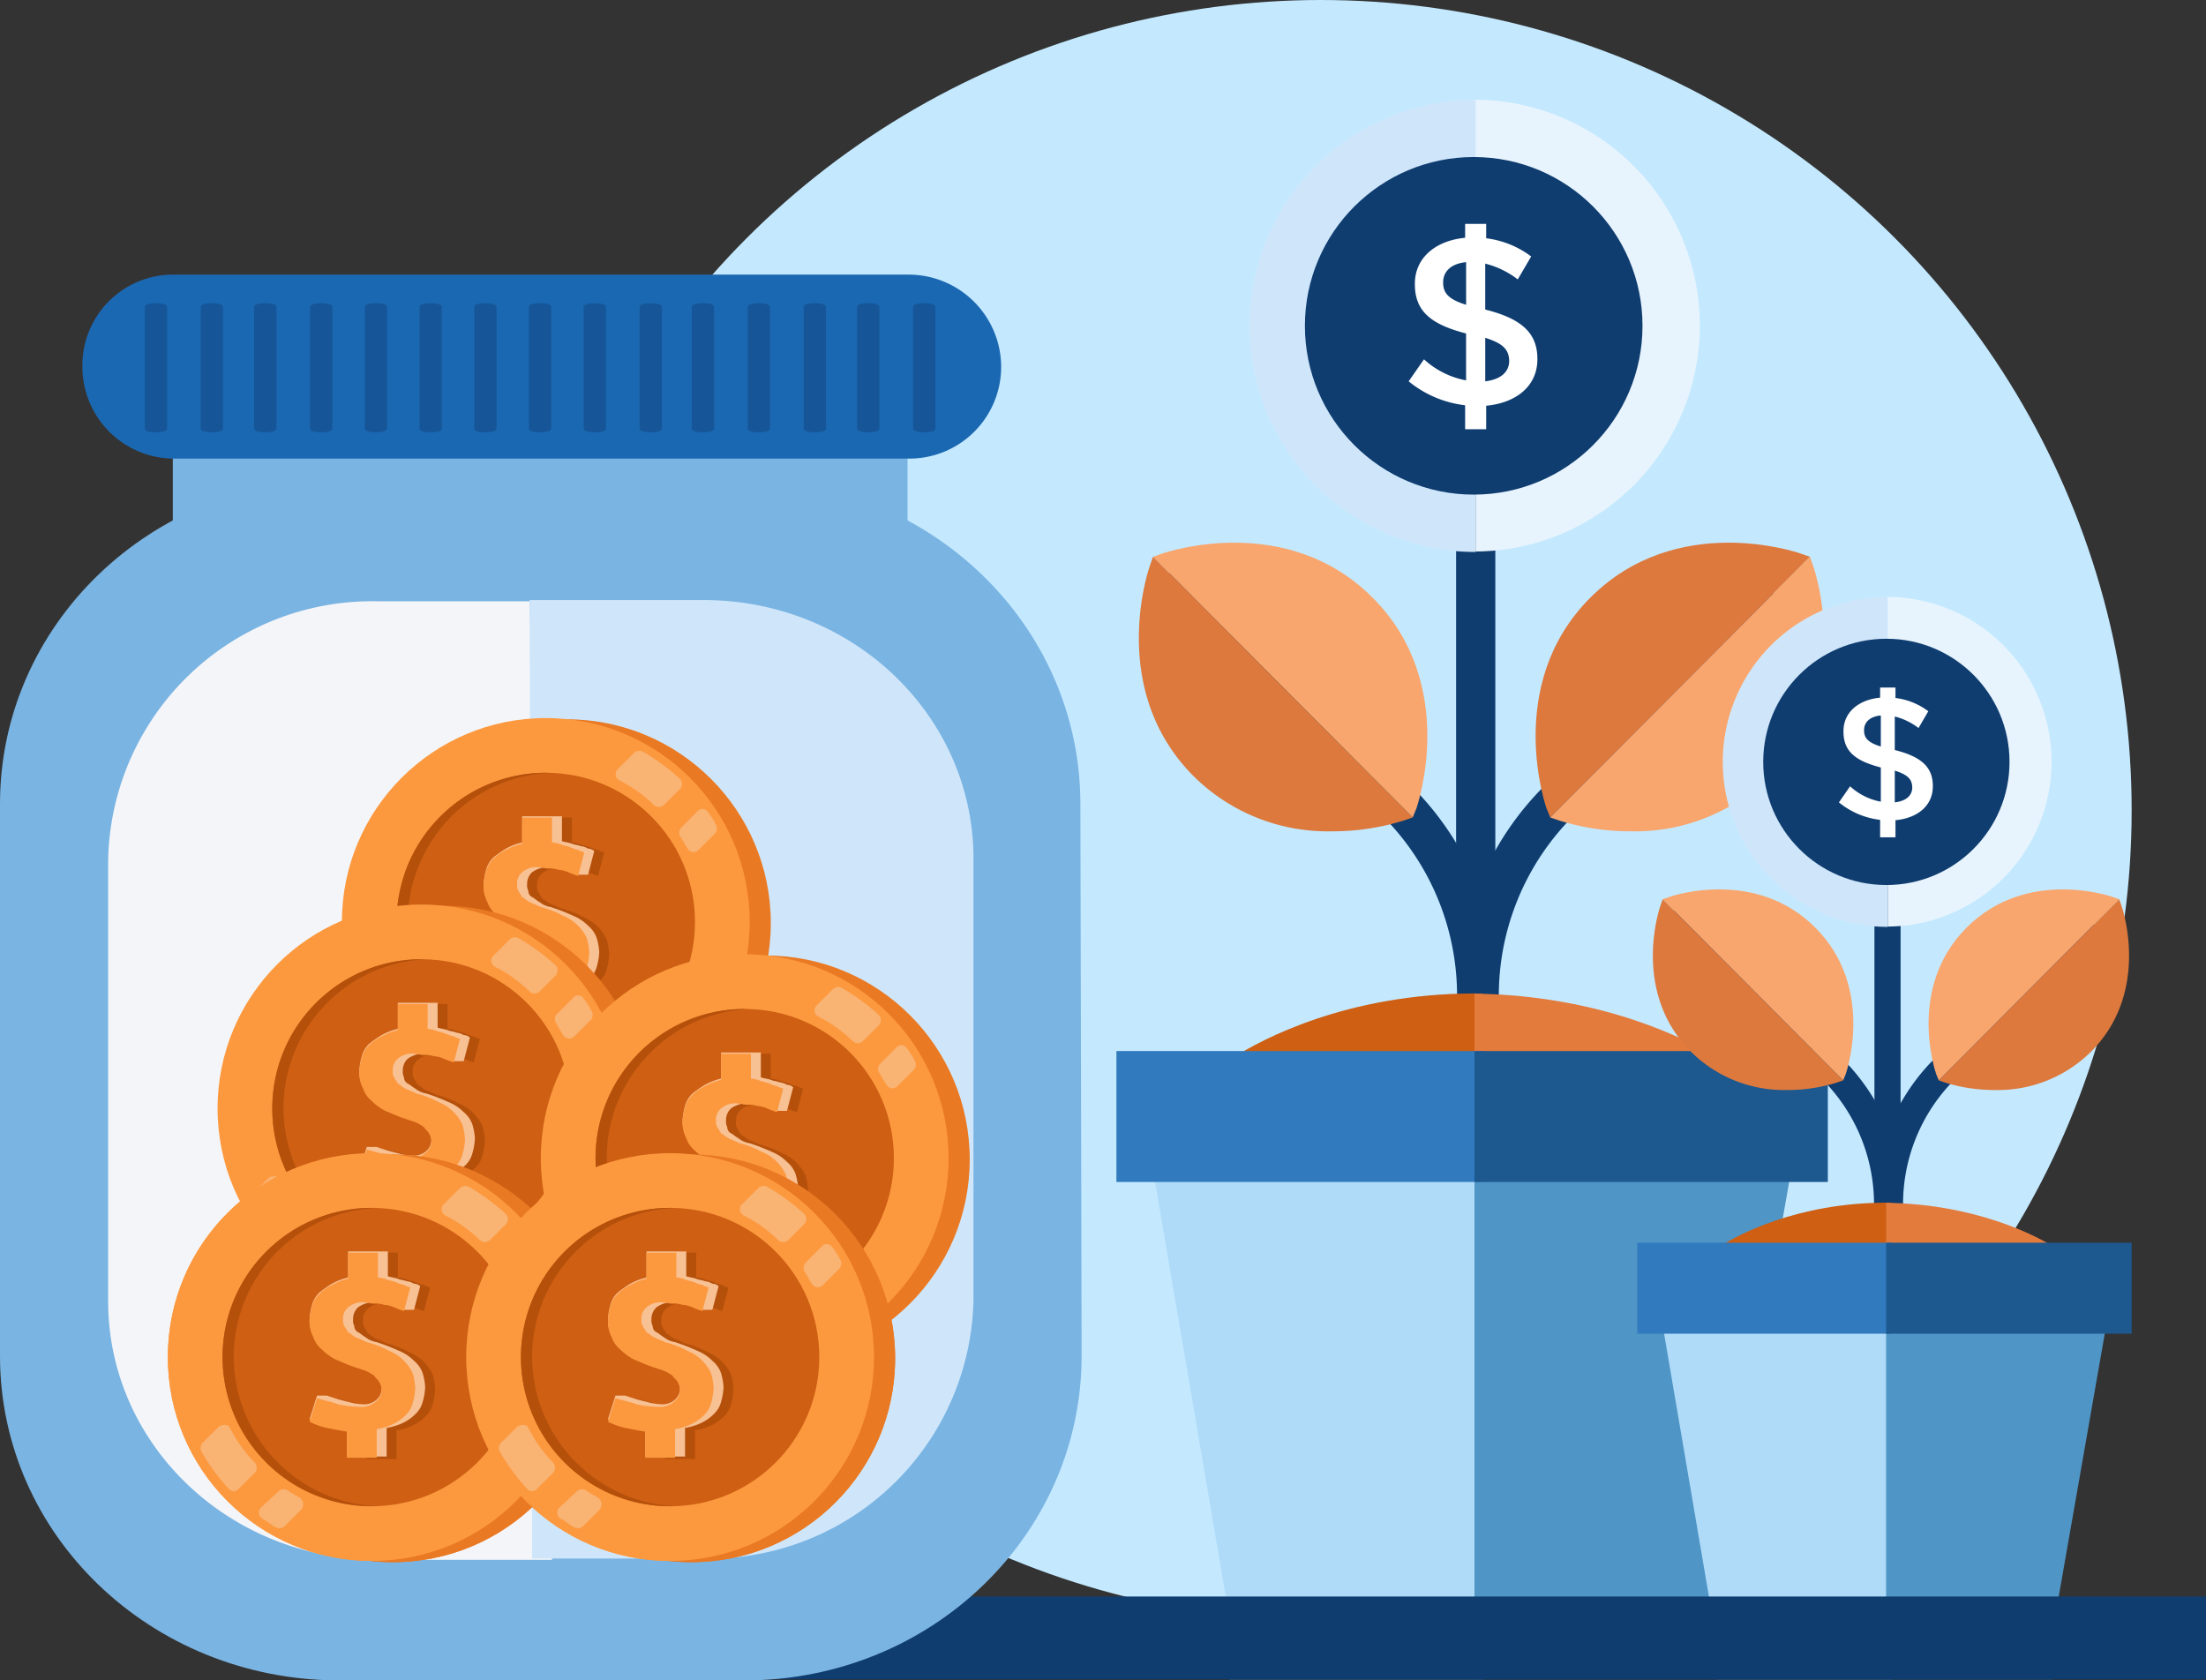 <svg xmlns="http://www.w3.org/2000/svg" width="337.37" height="257" viewBox="0 0 337.37 257">
  <rect x="0" y="0" width="337.37" height="257" fill="#333333" stroke="none"/>
  <g id="savings-money" transform="translate(-934 -2283)">
    <g id="Group_20350" data-name="Group 20350" transform="translate(580.293 313.895)">
      <ellipse id="Ellipse_1677" data-name="Ellipse 1677" cx="124" cy="123.923" rx="124" ry="123.923" transform="translate(431.707 1969.105)" fill="#c4e9ff"/>
    </g>
    <g id="Group_20353" data-name="Group 20353" transform="translate(59.694 1886.25)">
      <path id="Path_10740" data-name="Path 10740" d="M0,27.73V77.8" transform="translate(1162.968 500.102)" fill="none" stroke="#0f3d70" stroke-width="4"/>
      <g id="Group_11501" data-name="Group 11501" transform="translate(1045.043 412)">
        <line id="Line_988" data-name="Line 988" y2="76.137" transform="translate(54.948 47.468)" fill="none" stroke="#0f3d70" stroke-width="6"/>
        <g id="Group_11500" data-name="Group 11500">
          <g id="icon1" transform="translate(0 67.747)">
            <g id="Group_10092" data-name="Group 10092" transform="translate(0 0)">
              <g id="Group_10089" data-name="Group 10089" transform="translate(0 0)">
                <g id="Group_10087" data-name="Group 10087">
                  <path id="Path_5539" data-name="Path 5539" d="M116.584,17.479,83.466,49.125A45.3,45.3,0,0,0,73.342,64.55a45.21,45.21,0,0,0-9.8-15.063l.021-.021L28.414,14.3,23.9,18.818,58.706,53.637l0,0A38.836,38.836,0,0,1,70.149,81.274v18.35h6.386V81.274A38.794,38.794,0,0,1,87.93,53.691L121,22.1Z" transform="translate(-18.053 -11.89)" fill="#0f3d70"/>
                  <g id="Group_10084" data-name="Group 10084" transform="translate(0 68.942)">
                    <path id="Path_5540" data-name="Path 5540" d="M65.905,36.437c-.4,0-.776-.03-1.18-.03-19.758,0-32.829,7.182-36.76,9.665H65.905Z" transform="translate(-9.875 -36.407)" fill="#ce5f13"/>
                    <path id="Path_5542" data-name="Path 5542" d="M74.132,45.987H23.872l11.536,67.656H74.132Z" transform="translate(-18.103 -17.969)" fill="#afdbf9"/>
                    <path id="Path_5543" data-name="Path 5543" d="M29.245,68.2H26.939l2.306,10.634H67.969V68.2Z" transform="translate(-11.94 26.076)" fill="#317abe"/>
                    <path id="Path_5544" data-name="Path 5544" d="M77.415,46.054C73.429,43.62,60.338,36.7,40.572,36.416v9.638Z" transform="translate(14.19 -36.389)" fill="#e37b3d"/>
                    <path id="Path_5546" data-name="Path 5546" d="M40.572,113.643H76.989L88.838,45.987H40.572Z" transform="translate(14.188 -17.969)" fill="#4f95c6"/>
                    <path id="Path_5547" data-name="Path 5547" d="M79.607,68.2H40.572V78.831H77.221Z" transform="translate(14.192 26.076)" fill="#1d588f"/>
                    <path id="Path_5552" data-name="Path 5552" d="M40.047,39.334H21.955V59.358H77.984V39.334Z" transform="translate(-21.955 -30.525)" fill="#317abe"/>
                    <path id="Path_5553" data-name="Path 5553" d="M77.005,39.334H40.572V59.358H94.606V39.334Z" transform="translate(14.191 -30.525)" fill="#1d588f"/>
                  </g>
                  <g id="Group_10085" data-name="Group 10085" transform="translate(3.432)">
                    <path id="Path_5548" data-name="Path 5548" d="M63.529,55.524l.548-1.324c.075-.181,6.669-18.949-6.681-32.3C44.264,8.769,26.044,14.888,25.277,15.149l-1.463.509" transform="translate(-21.652 -13.5)" fill="#f8a66e"/>
                    <path id="Path_5549" data-name="Path 5549" d="M25.258,14.217l-.509,1.463c-.268.77-6.383,18.994,6.748,32.122a29.129,29.129,0,0,0,21.152,8.4,36.272,36.272,0,0,0,10.97-1.652l1.354-.469" transform="translate(-23.096 -12.059)" fill="#dd793d"/>
                  </g>
                  <g id="Group_10086" data-name="Group 10086" transform="translate(64.108)">
                    <path id="Path_5550" data-name="Path 5550" d="M45.5,55.524,44.95,54.2c-.075-.181-6.669-18.949,6.681-32.3C64.763,8.769,82.983,14.888,83.75,15.149l1.466.509" transform="translate(-43.256 -13.5)" fill="#dd793d"/>
                    <path id="Path_5551" data-name="Path 5551" d="M83.717,14.217l.506,1.463c.268.77,6.386,18.994-6.745,32.122a29.133,29.133,0,0,1-21.152,8.4,36.271,36.271,0,0,1-10.97-1.652L44,54.083" transform="translate(-41.757 -12.059)" fill="#f8a66e"/>
                  </g>
                </g>
                <g id="Group_10088" data-name="Group 10088" transform="translate(79.654 53.032)">
                  <path id="Path_5539-2" data-name="Path 5539" d="M88.31,16.51,65.295,38.5a31.481,31.481,0,0,0-7.036,10.719,31.419,31.419,0,0,0-6.808-10.468l.015-.015L27.036,14.3,23.9,17.44l24.191,24.2,0,0a26.989,26.989,0,0,1,7.954,19.2V73.6h4.438V60.844A26.96,26.96,0,0,1,68.4,41.675l22.98-21.957Z" transform="translate(-19.835 -12.626)" fill="#0f3d70"/>
                  <g id="Group_10084-2" data-name="Group 10084" transform="translate(0 47.911)">
                    <path id="Path_5540-2" data-name="Path 5540" d="M54.332,36.428c-.278,0-.54-.021-.82-.021-13.731,0-22.815,4.991-25.546,6.717H54.332Z" transform="translate(-15.394 -36.407)" fill="#ce5f13"/>
                    <path id="Path_5542-2" data-name="Path 5542" d="M58.8,45.987H23.872L31.889,93H58.8Z" transform="translate(-19.863 -26.516)" fill="#afdbf9"/>
                    <path id="Path_5543-2" data-name="Path 5543" d="M28.542,68.2h-1.6l1.6,7.39H55.453V68.2Z" transform="translate(-16.515 -2.682)" fill="#317abe"/>
                    <path id="Path_5544-2" data-name="Path 5544" d="M66.176,43.114c-2.77-1.692-11.867-6.5-25.6-6.7v6.7Z" transform="translate(-2.515 -36.397)" fill="#e37b3d"/>
                    <path id="Path_5546-2" data-name="Path 5546" d="M40.572,93H65.88l8.234-47.017H40.572Z" transform="translate(-2.517 -26.516)" fill="#4f95c6"/>
                    <path id="Path_5547-2" data-name="Path 5547" d="M67.7,68.2H40.572v7.39h25.47Z" transform="translate(-2.514 -2.682)" fill="#1d588f"/>
                    <path id="Path_5552-2" data-name="Path 5552" d="M34.528,39.334H21.955V53.25H60.893V39.334Z" transform="translate(-21.955 -33.212)" fill="#317abe"/>
                    <path id="Path_5553-2" data-name="Path 5553" d="M65.891,39.334H40.572V53.25H78.123V39.334Z" transform="translate(-2.514 -33.212)" fill="#1d588f"/>
                  </g>
                  <g id="Group_10085-2" data-name="Group 10085" transform="translate(2.385)">
                    <path id="Path_5548-2" data-name="Path 5548" d="M51.414,42.7l.381-.92c.052-.126,4.635-13.168-4.643-22.444-9.125-9.128-21.788-4.875-22.321-4.693L23.814,15" transform="translate(-22.311 -13.5)" fill="#f8a66e"/>
                    <path id="Path_5549-2" data-name="Path 5549" d="M24.6,14.217l-.353,1.016c-.186.535-4.436,13.2,4.689,22.323a20.243,20.243,0,0,0,14.7,5.84,25.206,25.206,0,0,0,7.624-1.148l.941-.326" transform="translate(-23.096 -12.717)" fill="#dd793d"/>
                  </g>
                  <g id="Group_10086-2" data-name="Group 10086" transform="translate(44.552)">
                    <path id="Path_5550-2" data-name="Path 5550" d="M44.816,42.7l-.383-.92c-.052-.126-4.635-13.168,4.643-22.444C58.2,10.212,70.864,14.464,71.4,14.646L72.416,15" transform="translate(-43.256 -13.5)" fill="#f8a66e"/>
                    <path id="Path_5551-2" data-name="Path 5551" d="M71.6,14.217l.351,1.016c.186.535,4.438,13.2-4.687,22.323a20.246,20.246,0,0,1-14.7,5.84,25.206,25.206,0,0,1-7.624-1.148L44,41.922" transform="translate(-42.442 -12.717)" fill="#dd793d"/>
                  </g>
                </g>
              </g>
            </g>
          </g>
          <g id="Group_11498" data-name="Group 11498" transform="translate(20.378)">
            <path id="Path_1185" data-name="Path 1185" d="M76.051,69.17a34.585,34.585,0,0,1,0-69.17" transform="translate(-41.5)" fill="#cfe6fa"/>
            <path id="Path_1186" data-name="Path 1186" d="M92.9,0a34.551,34.551,0,0,1,0,69.1" transform="translate(-58.349)" fill="#e8f4fd"/>
            <ellipse id="Ellipse_278" data-name="Ellipse 278" cx="25.815" cy="25.815" rx="25.815" ry="25.815" transform="translate(8.448 8.767)" fill="#0f3d70"/>
            <path id="Path_1189" data-name="Path 1189" d="M96.887,40.59a13.61,13.61,0,0,0-4.977-2.415V45.2c5.562,1.391,7.977,3.586,7.977,7.538v.073c0,4.025-3.147,6.66-7.831,7.1V63.5h-3.22V59.838A16.658,16.658,0,0,1,80.2,56.179l2.342-3.367a13.106,13.106,0,0,0,6.44,3.22V48.86c-5.343-1.391-7.831-3.367-7.831-7.538v-.073c0-3.952,3.147-6.587,7.685-7.026V32.1h3.22v2.2a14.307,14.307,0,0,1,6.88,2.781Zm-7.9,3.879V37.955c-2.342.22-3.513,1.464-3.513,3.074h0C85.469,42.566,86.128,43.59,88.982,44.469Zm2.927,5.05v6.66c2.342-.293,3.659-1.391,3.659-3.147v-.073C95.5,51.348,94.691,50.4,91.91,49.519Z" transform="translate(-55.885 -13.107)" fill="#fff"/>
          </g>
          <g id="Group_11499" data-name="Group 11499" transform="translate(92.755 76.045)">
            <path id="Path_1185-2" data-name="Path 1185" d="M66.707,50.462A25.231,25.231,0,0,1,66.707,0" transform="translate(-41.5)" fill="#cfe6fa"/>
            <path id="Path_1186-2" data-name="Path 1186" d="M92.9,0a25.207,25.207,0,0,1,0,50.413" transform="translate(-67.693)" fill="#e8f4fd"/>
            <ellipse id="Ellipse_278-2" data-name="Ellipse 278" cx="18.833" cy="18.833" rx="18.833" ry="18.833" transform="translate(6.163 6.396)" fill="#0f3d70"/>
            <path id="Path_1189-2" data-name="Path 1189" d="M92.374,38.294a9.929,9.929,0,0,0-3.631-1.762v5.126c4.058,1.014,5.82,2.616,5.82,5.5v.053c0,2.937-2.3,4.859-5.713,5.179v2.616H86.5v-2.67a12.153,12.153,0,0,1-6.3-2.67l1.709-2.456a9.562,9.562,0,0,0,4.7,2.349V44.327c-3.9-1.014-5.713-2.456-5.713-5.5v-.053c0-2.883,2.3-4.805,5.606-5.126V32.1H88.85v1.6a10.438,10.438,0,0,1,5.019,2.029Zm-5.766,2.83V36.371c-1.709.16-2.563,1.068-2.563,2.243h0C84.044,39.735,84.525,40.483,86.607,41.123Zm2.136,3.684v4.859c1.709-.214,2.67-1.014,2.67-2.3v-.053C91.359,46.142,90.772,45.448,88.743,44.808Z" transform="translate(-62.461 -18.244)" fill="#fff"/>
          </g>
        </g>
      </g>
    </g>
    <rect id="Rectangle_13097" data-name="Rectangle 13097" width="255.078" height="12.672" transform="translate(1016.292 2527.173)" fill="#0f3d70"/>
    <g id="Group_20354" data-name="Group 20354" transform="translate(934 2325)">
      <g id="Group_3544_1_" transform="translate(0 0)">
        <g id="Group_3007_1_" transform="translate(0 0)">
          <g id="Group_3006_1_" transform="translate(0 0)">
            <g id="Group_3003_1_" transform="translate(0 14.979)">
              <rect id="Rectangle_1593_1_" width="112.369" height="24.337" transform="translate(26.428 0)" fill="#7ab4e2"/>
              <path id="Path_1141_1_" d="M165.414,134.044c0,27.38-23,49.625-51.524,49.625H51.526C23.006,183.478,0,161.424,0,134.044V49.625C0,22.247,23.006,0,51.526,0H113.7c28.52,0,51.526,22.247,51.526,49.625l.189,84.419Z" transform="translate(0 16.352)" fill="#7ab4e2"/>
              <path id="Path_1142_1_" d="M67.877,146.607H41.259C18.443,146.607,0,128.924,0,107.058V39.56A40.377,40.377,0,0,1,41.259.013h23.2" transform="translate(16.54 34.971)" fill="#f4f5f8"/>
              <path id="Path_1143_1_" d="M0,0H26.618C49.436,0,67.879,17.682,67.879,39.547v67.5a40.38,40.38,0,0,1-41.261,39.547H.382" transform="translate(80.997 34.794)" fill="#cfe6fa"/>
            </g>
            <g id="Group_3005_1_" transform="translate(12.6)">
              <path id="Path_1144_1_" d="M140.511,14.069A14.039,14.039,0,0,1,126.44,28.139H14.073A14.04,14.04,0,0,1,0,14.069H0A13.878,13.878,0,0,1,13.882,0H126.44a14.159,14.159,0,0,1,14.071,14.069Z" transform="translate(0 0)" fill="#1b68b2"/>
              <g id="Group_3004_1_" transform="translate(9.534 4.361)" opacity="0.4">
                <path id="Path_1145_1_" d="M3.423,19.2c0,.382-.758.569-1.713.569h0c-.947,0-1.71-.19-1.71-.569V.571C0,.189.763,0,1.71,0h0c.955,0,1.713.189,1.713.571Z" transform="translate(58.753 0)" fill="#0f3d70"/>
                <path id="Path_1146_1_" d="M3.421,19.2c0,.382-.758.569-1.708.569h0C.761,19.772,0,19.582,0,19.2V.571C0,.189.761,0,1.712,0h0c.95,0,1.708.189,1.708.571Z" transform="translate(67.118 0)" fill="#0f3d70"/>
                <path id="Path_1147_1_" d="M3.422,19.2c0,.382-.76.569-1.71.569h0C.76,19.772,0,19.582,0,19.2V.571C0,.189.76,0,1.712,0h0c.95,0,1.71.189,1.71.571Z" transform="translate(75.673 0)" fill="#0f3d70"/>
                <path id="Path_1148_1_" d="M3.423,19.2c0,.382-.758.569-1.71.569h0C.763,19.772,0,19.582,0,19.2V.571C0,.189.763,0,1.713,0h0c.952,0,1.71.189,1.71.571Z" transform="translate(83.658 0)" fill="#0f3d70"/>
                <path id="Path_1149_1_" d="M3.42,19.2c0,.382-.758.569-1.711.569h0C.758,19.772,0,19.582,0,19.2V.571C0,.189.758,0,1.709,0h0C2.662,0,3.42.189,3.42.571Z" transform="translate(92.215 0)" fill="#0f3d70"/>
                <path id="Path_1150_1_" d="M3.422,19.2c0,.382-.76.569-1.711.569h0C.763,19.772,0,19.582,0,19.2V.571C0,.189.763,0,1.712,0h0c.95,0,1.711.189,1.711.571Z" transform="translate(100.77 0)" fill="#0f3d70"/>
                <path id="Path_1151_1_" d="M3.422,19.2c0,.382-.76.569-1.711.569h0C.763,19.772,0,19.582,0,19.2V.571C0,.189.763,0,1.712,0h0c.95,0,1.711.189,1.711.571Z" transform="translate(108.946 0)" fill="#0f3d70"/>
                <path id="Path_1152_1_" d="M3.423,19.2c0,.382-.76.569-1.712.569h0C.758,19.772,0,19.582,0,19.2V.571C0,.189.758,0,1.711,0h0c.952,0,1.712.189,1.712.571Z" transform="translate(117.502 0)" fill="#0f3d70"/>
                <path id="Path_1153_1_" d="M3.421,19.2c0,.382-.758.569-1.711.569h0C.761,19.772,0,19.582,0,19.2V.571C0,.189.761,0,1.709,0h0c.953,0,1.711.189,1.711.571Z" transform="translate(0 0)" fill="#0f3d70"/>
                <path id="Path_1154_1_" d="M3.421,19.2c0,.382-.758.569-1.711.569h0c-.949,0-1.71-.19-1.71-.569V.571C0,.189.761,0,1.71,0h0c.952,0,1.711.189,1.711.571Z" transform="translate(8.556 0)" fill="#0f3d70"/>
                <path id="Path_1155_1_" d="M3.422,19.2c0,.382-.76.569-1.712.569h0c-.949,0-1.71-.19-1.71-.569V.571C0,.189.761,0,1.71,0h0c.952,0,1.712.189,1.712.571Z" transform="translate(16.731 0)" fill="#0f3d70"/>
                <path id="Path_1156_1_" d="M3.42,19.2c0,.382-.76.569-1.708.569h0C.76,19.772,0,19.582,0,19.2V.571C0,.189.76,0,1.712,0h0C2.66,0,3.42.189,3.42.571Z" transform="translate(25.287 0)" fill="#0f3d70"/>
                <path id="Path_1157_1_" d="M3.422,19.2c0,.382-.76.569-1.709.569h0C.761,19.772,0,19.582,0,19.2V.571C0,.189.761,0,1.712,0h0c.949,0,1.709.189,1.709.571Z" transform="translate(33.652 0)" fill="#0f3d70"/>
                <path id="Path_1158_1_" d="M3.422,19.2c0,.382-.76.569-1.712.569h0C.76,19.772,0,19.582,0,19.2V.571C0,.189.76,0,1.709,0h0c.952,0,1.712.189,1.712.571Z" transform="translate(42.019 0)" fill="#0f3d70"/>
                <path id="Path_1159_1_" d="M3.422,19.2c0,.382-.76.569-1.71.569h0C.763,19.772,0,19.582,0,19.2V.571C0,.189.763,0,1.712,0h0c.95,0,1.71.189,1.71.571Z" transform="translate(50.386 0)" fill="#0f3d70"/>
              </g>
            </g>
          </g>
        </g>
      </g>
      <g id="Group_5427" data-name="Group 5427" transform="translate(52.287 67.821)">
        <g id="Group_5426" data-name="Group 5426">
          <ellipse id="Ellipse_388" data-name="Ellipse 388" cx="31.182" cy="31.182" rx="31.182" ry="31.182" transform="translate(3.232 0.19)" fill="#ea7923"/>
          <ellipse id="Ellipse_389" data-name="Ellipse 389" cx="31.182" cy="31.182" rx="31.182" ry="31.182" fill="#fc993f"/>
          <ellipse id="Ellipse_390" data-name="Ellipse 390" cx="22.816" cy="22.816" rx="22.816" ry="22.816" transform="translate(8.366 8.366)" fill="#ce5f13"/>
          <path id="Path_2826" data-name="Path 2826" d="M1.711,22.816A22.825,22.825,0,0,1,23.577,0h-.761a22.816,22.816,0,1,0,0,45.632h.761A22.954,22.954,0,0,1,1.711,22.816Z" transform="translate(8.366 8.366)" fill="#b5500b"/>
          <g id="Group_5425" data-name="Group 5425" transform="translate(5.009 5.009)">
            <g id="Group_5424" data-name="Group 5424" transform="translate(0 0)">
              <path id="Path_2827" data-name="Path 2827" d="M2.787.265.315,2.737a1.171,1.171,0,0,0-.19,1.331,31.474,31.474,0,0,0,4.183,5.7.99.99,0,0,0,1.521,0L8.3,7.3a1.157,1.157,0,0,0,0-1.521A20.951,20.951,0,0,1,4.5.455C4.308-.115,3.357-.115,2.787.265Z" transform="translate(0 36.556)" fill="#f9b373"/>
              <path id="Path_2828" data-name="Path 2828" d="M7.379,8.3,9.851,5.829a1.157,1.157,0,0,0,0-1.521A31.474,31.474,0,0,0,4.147.125a1.171,1.171,0,0,0-1.331.19L.344,2.787A1.072,1.072,0,0,0,.535,4.5,20.951,20.951,0,0,1,5.858,8.3,1.15,1.15,0,0,0,7.379,8.3Z" transform="translate(36.856 0)" fill="#f9b373"/>
              <path id="Path_2829" data-name="Path 2829" d="M2.787.36.315,2.832a1.171,1.171,0,0,0-.19,1.331c.38.57.761,1.331,1.141,1.9a1.072,1.072,0,0,0,1.711.19L5.449,3.782a1.171,1.171,0,0,0,.19-1.331A12.79,12.79,0,0,0,4.308.36.989.989,0,0,0,2.787.36Z" transform="translate(46.583 8.891)" fill="#f9b373"/>
              <path id="Path_2830" data-name="Path 2830" d="M6.239,1.266A16.722,16.722,0,0,1,4.337.125a1.171,1.171,0,0,0-1.331.19L.344,2.787A1.072,1.072,0,0,0,.535,4.5c.761.38,1.331.951,2.091,1.331a1.171,1.171,0,0,0,1.331-.19L6.429,3.167A1.27,1.27,0,0,0,6.239,1.266Z" transform="translate(8.907 46.393)" fill="#f9b373"/>
            </g>
          </g>
          <path id="Path_2831" data-name="Path 2831" d="M5.7,27.379c-1.141-.19-2.091-.38-3.042-.57A10.994,10.994,0,0,1,0,25.858l1.141-3.613c1.141.38,2.282.57,3.232.951a16.745,16.745,0,0,0,3.232.38,3.226,3.226,0,0,0,2.472-.761,2.34,2.34,0,0,0,.951-1.9,2.7,2.7,0,0,0-.38-1.141c-.19-.38-.57-.57-.761-.951a8.268,8.268,0,0,0-1.331-.761l-1.711-.57c-1.141-.38-1.9-.761-2.852-1.141A8.441,8.441,0,0,1,1.9,14.83a4.346,4.346,0,0,1-1.331-1.9A5.263,5.263,0,0,1,0,10.457,9.543,9.543,0,0,1,.38,8.176a3.945,3.945,0,0,1,1.141-1.9,6.828,6.828,0,0,1,1.9-1.331,9.55,9.55,0,0,1,2.472-.951V0h4.563V3.8a4.475,4.475,0,0,1,1.521.38,12.126,12.126,0,0,1,1.331.38,3.942,3.942,0,0,0,1.141.38,3.212,3.212,0,0,0,.951.38L14.45,8.936a13.1,13.1,0,0,1-1.521-.57,4.475,4.475,0,0,0-1.521-.38,2.1,2.1,0,0,1-1.521,0c-.57,0-.951-.19-1.521-.19a3.226,3.226,0,0,0-2.472.761,2.2,2.2,0,0,0-.761,1.9,1.425,1.425,0,0,0,.19.951c.19.38.38.57.57.951.38.19.761.57,1.141.761s.951.38,1.711.761a14.279,14.279,0,0,1,3.422,1.331,6.844,6.844,0,0,1,3.613,3.422,9.545,9.545,0,0,1,.38,2.282,9.545,9.545,0,0,1-.38,2.282,3.945,3.945,0,0,1-1.141,1.9,6.829,6.829,0,0,1-1.9,1.331,9.413,9.413,0,0,1-2.472.761v4.373H5.7Z" transform="translate(24.717 15.211)" fill="#b5500b"/>
          <path id="Path_2832" data-name="Path 2832" d="M17.3,18.633a4.347,4.347,0,0,0-1.331-1.9,6.837,6.837,0,0,0-2.282-1.521,32.47,32.47,0,0,0-3.422-1.331,3.583,3.583,0,0,1-1.711-.761c-.38-.19-.761-.57-1.141-.761a1.046,1.046,0,0,1-.57-.951,1.714,1.714,0,0,1-.19-.951,2.441,2.441,0,0,1,.761-1.9,4.412,4.412,0,0,1,1.9-.761h.57c.57,0,.951.19,1.521.19.57.19.951.19,1.521.38s.951.38,1.521.57h1.521l.951-3.613a1.452,1.452,0,0,0-.951-.38,2.7,2.7,0,0,0-1.141-.38c-.38-.19-.951-.19-1.331-.38-.57-.19-.951-.19-1.521-.38V0H5.894V3.993a9.55,9.55,0,0,0-2.472.951,16.445,16.445,0,0,0-1.9,1.331A3.945,3.945,0,0,0,.38,8.176,9.544,9.544,0,0,0,0,10.457a5.263,5.263,0,0,0,.57,2.472A6.829,6.829,0,0,0,1.9,14.83a8.443,8.443,0,0,0,2.091,1.521,22.13,22.13,0,0,0,2.852,1.141l1.711.57a3.064,3.064,0,0,1,1.331.761,1.9,1.9,0,0,1,.761.951,2.7,2.7,0,0,1,.38,1.141,2.34,2.34,0,0,1-.951,1.9,2.838,2.838,0,0,1-1.9.57,9.543,9.543,0,0,1-2.282-.38,29.329,29.329,0,0,1-3.232-.951H1.141L0,25.668a10.994,10.994,0,0,0,2.662.951c.951.19,2.091.38,3.042.57v4.183h6.084V27a9.412,9.412,0,0,0,2.472-.761,6.829,6.829,0,0,0,1.9-1.331,3.945,3.945,0,0,0,1.141-1.9,9.543,9.543,0,0,0,.38-2.282A9.811,9.811,0,0,0,17.3,18.633Z" transform="translate(21.675 15.021)" fill="#f7c194"/>
          <path id="Path_2833" data-name="Path 2833" d="M5.7,27.379c-1.141-.19-2.091-.38-3.042-.57A10.994,10.994,0,0,1,0,25.858l1.141-3.613c1.141.38,2.282.57,3.232.951a16.745,16.745,0,0,0,3.232.38,3.226,3.226,0,0,0,2.472-.761,2.34,2.34,0,0,0,.951-1.9,2.7,2.7,0,0,0-.38-1.141c-.19-.38-.57-.57-.761-.951a8.268,8.268,0,0,0-1.331-.761l-1.711-.57c-1.141-.38-1.9-.761-2.852-1.141A8.441,8.441,0,0,1,1.9,14.83a4.346,4.346,0,0,1-1.331-1.9A5.263,5.263,0,0,1,0,10.457,9.543,9.543,0,0,1,.38,8.176a3.945,3.945,0,0,1,1.141-1.9,6.828,6.828,0,0,1,1.9-1.331,9.55,9.55,0,0,1,2.472-.951V0h4.563V3.8a4.475,4.475,0,0,1,1.521.38,12.125,12.125,0,0,1,1.331.38,3.942,3.942,0,0,0,1.141.38,3.212,3.212,0,0,0,.951.38L14.45,8.936a13.1,13.1,0,0,1-1.521-.57,4.474,4.474,0,0,0-1.521-.38A4.186,4.186,0,0,0,9.887,7.8c-.57,0-.951-.19-1.521-.19a3.226,3.226,0,0,0-2.472.761,2.2,2.2,0,0,0-.761,1.9,1.425,1.425,0,0,0,.19.951c.19.38.38.57.57.951.38.19.761.57,1.141.761s.951.38,1.711.761a14.278,14.278,0,0,1,3.422,1.331,6.844,6.844,0,0,1,3.613,3.422,9.543,9.543,0,0,1,.38,2.282,9.543,9.543,0,0,1-.38,2.282,3.945,3.945,0,0,1-1.141,1.9,6.829,6.829,0,0,1-1.9,1.331A9.414,9.414,0,0,1,10.267,27v4.373H5.7Z" transform="translate(21.675 15.211)" fill="#fc993f"/>
        </g>
      </g>
      <g id="Group_5431" data-name="Group 5431" transform="translate(25.668 134.368)">
        <g id="Group_5430" data-name="Group 5430">
          <ellipse id="Ellipse_391" data-name="Ellipse 391" cx="31.182" cy="31.182" rx="31.182" ry="31.182" transform="translate(3.232 0.19)" fill="#ea7923"/>
          <ellipse id="Ellipse_392" data-name="Ellipse 392" cx="31.182" cy="31.182" rx="31.182" ry="31.182" fill="#fc993f"/>
          <ellipse id="Ellipse_393" data-name="Ellipse 393" cx="22.816" cy="22.816" rx="22.816" ry="22.816" transform="translate(8.366 8.366)" fill="#ce5f13"/>
          <path id="Path_2834" data-name="Path 2834" d="M1.711,22.816A22.825,22.825,0,0,1,23.577,0h-.761a22.816,22.816,0,1,0,0,45.632h.761A22.954,22.954,0,0,1,1.711,22.816Z" transform="translate(8.366 8.366)" fill="#b5500b"/>
          <g id="Group_5429" data-name="Group 5429" transform="translate(5.009 5.009)">
            <g id="Group_5428" data-name="Group 5428" transform="translate(0 0)">
              <path id="Path_2835" data-name="Path 2835" d="M2.787.265.315,2.737a1.171,1.171,0,0,0-.19,1.331,31.474,31.474,0,0,0,4.183,5.7.989.989,0,0,0,1.521,0L8.3,7.3a1.157,1.157,0,0,0,0-1.521A20.952,20.952,0,0,1,4.5.455C4.308-.115,3.357-.115,2.787.265Z" transform="translate(0 36.556)" fill="#f9b373"/>
              <path id="Path_2836" data-name="Path 2836" d="M7.379,8.3,9.851,5.829a1.157,1.157,0,0,0,0-1.521A31.47,31.47,0,0,0,4.147.125a1.171,1.171,0,0,0-1.331.19L.344,2.787A1.072,1.072,0,0,0,.535,4.5,20.952,20.952,0,0,1,5.858,8.3,1.15,1.15,0,0,0,7.379,8.3Z" transform="translate(36.856 0)" fill="#f9b373"/>
              <path id="Path_2837" data-name="Path 2837" d="M2.787.36.315,2.832a1.171,1.171,0,0,0-.19,1.331c.38.57.761,1.331,1.141,1.9a1.072,1.072,0,0,0,1.711.19L5.449,3.782a1.171,1.171,0,0,0,.19-1.331A12.788,12.788,0,0,0,4.308.36.99.99,0,0,0,2.787.36Z" transform="translate(46.583 8.891)" fill="#f9b373"/>
              <path id="Path_2838" data-name="Path 2838" d="M6.239,1.266A16.727,16.727,0,0,1,4.337.125a1.171,1.171,0,0,0-1.331.19L.344,2.787A1.072,1.072,0,0,0,.535,4.5c.761.38,1.331.951,2.091,1.331a1.171,1.171,0,0,0,1.331-.19L6.429,3.167A1.27,1.27,0,0,0,6.239,1.266Z" transform="translate(8.907 46.393)" fill="#f9b373"/>
            </g>
          </g>
          <path id="Path_2839" data-name="Path 2839" d="M5.7,27.379c-1.141-.19-2.091-.38-3.042-.57A10.994,10.994,0,0,1,0,25.858l1.141-3.613c1.141.38,2.282.57,3.232.951a16.747,16.747,0,0,0,3.232.38,3.226,3.226,0,0,0,2.472-.761,2.34,2.34,0,0,0,.951-1.9,2.7,2.7,0,0,0-.38-1.141c-.19-.38-.57-.57-.761-.951a8.269,8.269,0,0,0-1.331-.761l-1.711-.57c-1.141-.38-1.9-.761-2.852-1.141A8.441,8.441,0,0,1,1.9,14.83a4.346,4.346,0,0,1-1.331-1.9A5.263,5.263,0,0,1,0,10.457,9.543,9.543,0,0,1,.38,8.176a3.945,3.945,0,0,1,1.141-1.9,6.829,6.829,0,0,1,1.9-1.331,9.549,9.549,0,0,1,2.472-.951V0h4.563V3.8a4.476,4.476,0,0,1,1.521.38,12.115,12.115,0,0,1,1.331.38,3.942,3.942,0,0,0,1.141.38,3.212,3.212,0,0,0,.951.38L14.45,8.936a13.107,13.107,0,0,1-1.521-.57,4.474,4.474,0,0,0-1.521-.38,2.1,2.1,0,0,1-1.521,0c-.57,0-.951-.19-1.521-.19a3.226,3.226,0,0,0-2.472.761,2.2,2.2,0,0,0-.761,1.9,1.425,1.425,0,0,0,.19.951c.19.38.38.57.57.951.38.19.761.57,1.141.761s.951.38,1.711.761a14.279,14.279,0,0,1,3.422,1.331,6.844,6.844,0,0,1,3.613,3.422,9.544,9.544,0,0,1,.38,2.282,9.542,9.542,0,0,1-.38,2.282,3.945,3.945,0,0,1-1.141,1.9,6.829,6.829,0,0,1-1.9,1.331,9.413,9.413,0,0,1-2.472.761v4.373H5.7V27.379Z" transform="translate(24.717 15.211)" fill="#b5500b"/>
          <path id="Path_2840" data-name="Path 2840" d="M17.3,18.633a4.347,4.347,0,0,0-1.331-1.9,6.837,6.837,0,0,0-2.282-1.521,32.456,32.456,0,0,0-3.422-1.331,3.583,3.583,0,0,1-1.711-.761c-.38-.19-.761-.57-1.141-.761a1.046,1.046,0,0,1-.57-.951,1.714,1.714,0,0,1-.19-.951,2.441,2.441,0,0,1,.761-1.9,4.412,4.412,0,0,1,1.9-.761h.57c.57,0,.951.19,1.521.19.57.19.951.19,1.521.38s.951.38,1.521.57h1.521l.951-3.613a1.452,1.452,0,0,0-.951-.38,2.7,2.7,0,0,0-1.141-.38c-.38-.19-.951-.19-1.331-.38-.57-.19-.951-.19-1.521-.38V0H5.894V3.993a9.552,9.552,0,0,0-2.472.951,16.444,16.444,0,0,0-1.9,1.331A3.945,3.945,0,0,0,.38,8.176,9.545,9.545,0,0,0,0,10.457a5.263,5.263,0,0,0,.57,2.472A6.829,6.829,0,0,0,1.9,14.83a8.441,8.441,0,0,0,2.091,1.521,22.127,22.127,0,0,0,2.852,1.141l1.711.57a3.064,3.064,0,0,1,1.331.761,1.9,1.9,0,0,1,.761.951,2.7,2.7,0,0,1,.38,1.141,2.34,2.34,0,0,1-.951,1.9,2.839,2.839,0,0,1-1.9.57,9.543,9.543,0,0,1-2.282-.38,29.321,29.321,0,0,1-3.232-.951H1.141L0,25.668a11,11,0,0,0,2.662.951c.951.19,2.091.38,3.042.57v4.183h6.084V27a9.415,9.415,0,0,0,2.472-.761,6.829,6.829,0,0,0,1.9-1.331,3.945,3.945,0,0,0,1.141-1.9,9.543,9.543,0,0,0,.38-2.282A9.811,9.811,0,0,0,17.3,18.633Z" transform="translate(21.675 15.021)" fill="#f7c194"/>
          <path id="Path_2841" data-name="Path 2841" d="M5.7,27.379c-1.141-.19-2.091-.38-3.042-.57A10.994,10.994,0,0,1,0,25.858l1.141-3.613c1.141.38,2.282.57,3.232.951a16.747,16.747,0,0,0,3.232.38,3.226,3.226,0,0,0,2.472-.761,2.34,2.34,0,0,0,.951-1.9,2.7,2.7,0,0,0-.38-1.141c-.19-.38-.57-.57-.761-.951a8.269,8.269,0,0,0-1.331-.761l-1.711-.57c-1.141-.38-1.9-.761-2.852-1.141A8.441,8.441,0,0,1,1.9,14.83a4.346,4.346,0,0,1-1.331-1.9A5.263,5.263,0,0,1,0,10.457,9.544,9.544,0,0,1,.38,8.176a3.945,3.945,0,0,1,1.141-1.9,6.829,6.829,0,0,1,1.9-1.331,9.549,9.549,0,0,1,2.472-.951V0h4.563V3.8a4.476,4.476,0,0,1,1.521.38,12.115,12.115,0,0,1,1.331.38,3.942,3.942,0,0,0,1.141.38,3.212,3.212,0,0,0,.951.38L14.45,8.936a13.106,13.106,0,0,1-1.521-.57,4.475,4.475,0,0,0-1.521-.38A4.187,4.187,0,0,0,9.887,7.8c-.57,0-.951-.19-1.521-.19a3.226,3.226,0,0,0-2.472.761,2.2,2.2,0,0,0-.761,1.9,1.425,1.425,0,0,0,.19.951c.19.38.38.57.57.951.38.19.761.57,1.141.76s.951.38,1.711.761a14.277,14.277,0,0,1,3.422,1.331,6.844,6.844,0,0,1,3.613,3.422,9.543,9.543,0,0,1,.38,2.282,9.544,9.544,0,0,1-.38,2.282,3.946,3.946,0,0,1-1.141,1.9,6.828,6.828,0,0,1-1.9,1.331A9.414,9.414,0,0,1,10.267,27v4.373H5.7V27.379Z" transform="translate(21.675 15.211)" fill="#fc993f"/>
        </g>
      </g>
      <g id="Group_5435" data-name="Group 5435" transform="translate(71.3 134.368)">
        <g id="Group_5434" data-name="Group 5434">
          <ellipse id="Ellipse_394" data-name="Ellipse 394" cx="31.182" cy="31.182" rx="31.182" ry="31.182" transform="translate(3.232 0.19)" fill="#ea7923"/>
          <ellipse id="Ellipse_395" data-name="Ellipse 395" cx="31.182" cy="31.182" rx="31.182" ry="31.182" fill="#fc993f"/>
          <ellipse id="Ellipse_396" data-name="Ellipse 396" cx="22.816" cy="22.816" rx="22.816" ry="22.816" transform="translate(8.366 8.366)" fill="#ce5f13"/>
          <path id="Path_2842" data-name="Path 2842" d="M1.711,22.816A22.825,22.825,0,0,1,23.577,0h-.761a22.816,22.816,0,1,0,0,45.632h.761A22.954,22.954,0,0,1,1.711,22.816Z" transform="translate(8.366 8.366)" fill="#b5500b"/>
          <g id="Group_5433" data-name="Group 5433" transform="translate(5.009 5.009)">
            <g id="Group_5432" data-name="Group 5432" transform="translate(0 0)">
              <path id="Path_2843" data-name="Path 2843" d="M2.787.265.315,2.737a1.171,1.171,0,0,0-.19,1.331,31.472,31.472,0,0,0,4.183,5.7.989.989,0,0,0,1.521,0L8.3,7.3a1.157,1.157,0,0,0,0-1.521A20.952,20.952,0,0,1,4.5.455C4.308-.115,3.357-.115,2.787.265Z" transform="translate(0 36.556)" fill="#f9b373"/>
              <path id="Path_2844" data-name="Path 2844" d="M7.379,8.3,9.851,5.829a1.157,1.157,0,0,0,0-1.521A31.47,31.47,0,0,0,4.147.125a1.171,1.171,0,0,0-1.331.19L.344,2.787A1.072,1.072,0,0,0,.535,4.5,20.951,20.951,0,0,1,5.858,8.3,1.15,1.15,0,0,0,7.379,8.3Z" transform="translate(36.856 0)" fill="#f9b373"/>
              <path id="Path_2845" data-name="Path 2845" d="M2.787.36.315,2.832a1.171,1.171,0,0,0-.19,1.331c.38.57.761,1.331,1.141,1.9a1.072,1.072,0,0,0,1.711.19L5.449,3.782a1.171,1.171,0,0,0,.19-1.331A12.788,12.788,0,0,0,4.308.36.989.989,0,0,0,2.787.36Z" transform="translate(46.583 8.891)" fill="#f9b373"/>
              <path id="Path_2846" data-name="Path 2846" d="M6.239,1.266A16.726,16.726,0,0,1,4.337.125a1.171,1.171,0,0,0-1.331.19L.344,2.787A1.072,1.072,0,0,0,.535,4.5c.761.38,1.331.951,2.091,1.331a1.171,1.171,0,0,0,1.331-.19L6.429,3.167A1.27,1.27,0,0,0,6.239,1.266Z" transform="translate(8.907 46.393)" fill="#f9b373"/>
            </g>
          </g>
          <path id="Path_2847" data-name="Path 2847" d="M5.7,27.379c-1.141-.19-2.091-.38-3.042-.57A10.994,10.994,0,0,1,0,25.858l1.141-3.613c1.141.38,2.282.57,3.232.951a16.746,16.746,0,0,0,3.232.38,3.226,3.226,0,0,0,2.472-.761,2.34,2.34,0,0,0,.951-1.9,2.7,2.7,0,0,0-.38-1.141c-.19-.38-.57-.57-.761-.951a8.27,8.27,0,0,0-1.331-.761l-1.711-.57c-1.141-.38-1.9-.761-2.852-1.141A8.441,8.441,0,0,1,1.9,14.83a4.346,4.346,0,0,1-1.331-1.9A5.263,5.263,0,0,1,0,10.457,9.544,9.544,0,0,1,.38,8.176a3.945,3.945,0,0,1,1.141-1.9,6.828,6.828,0,0,1,1.9-1.331,9.549,9.549,0,0,1,2.472-.951V0h4.563V3.8a4.476,4.476,0,0,1,1.521.38,12.116,12.116,0,0,1,1.331.38,3.942,3.942,0,0,0,1.141.38,3.212,3.212,0,0,0,.951.38L14.45,8.936a13.108,13.108,0,0,1-1.521-.57,4.475,4.475,0,0,0-1.521-.38,2.1,2.1,0,0,1-1.521,0c-.57,0-.951-.19-1.521-.19a3.226,3.226,0,0,0-2.472.761,2.2,2.2,0,0,0-.761,1.9,1.425,1.425,0,0,0,.19.951c.19.38.38.57.57.951.38.19.761.57,1.141.761s.951.38,1.711.761a14.279,14.279,0,0,1,3.422,1.331,6.844,6.844,0,0,1,3.613,3.422,9.544,9.544,0,0,1,.38,2.282,9.544,9.544,0,0,1-.38,2.282,3.945,3.945,0,0,1-1.141,1.9,6.829,6.829,0,0,1-1.9,1.331,9.413,9.413,0,0,1-2.472.761v4.373H5.7Z" transform="translate(24.717 15.211)" fill="#b5500b"/>
          <path id="Path_2848" data-name="Path 2848" d="M17.3,18.633a4.347,4.347,0,0,0-1.331-1.9,6.837,6.837,0,0,0-2.282-1.521,32.459,32.459,0,0,0-3.422-1.331,3.583,3.583,0,0,1-1.711-.761c-.38-.19-.761-.57-1.141-.761a1.046,1.046,0,0,1-.57-.951,1.714,1.714,0,0,1-.19-.951,2.441,2.441,0,0,1,.761-1.9,4.412,4.412,0,0,1,1.9-.761h.57c.57,0,.951.19,1.521.19.57.19.951.19,1.521.38s.951.38,1.521.57h1.521l.951-3.613a1.452,1.452,0,0,0-.951-.38,2.7,2.7,0,0,0-1.141-.38c-.38-.19-.951-.19-1.331-.38-.57-.19-.951-.19-1.521-.38V0H5.894V3.993a9.552,9.552,0,0,0-2.472.951,16.444,16.444,0,0,0-1.9,1.331A3.945,3.945,0,0,0,.38,8.176,9.543,9.543,0,0,0,0,10.457a5.263,5.263,0,0,0,.57,2.472A6.828,6.828,0,0,0,1.9,14.83a8.441,8.441,0,0,0,2.091,1.521,22.126,22.126,0,0,0,2.852,1.141l1.711.57a3.064,3.064,0,0,1,1.331.761,1.9,1.9,0,0,1,.761.951,2.7,2.7,0,0,1,.38,1.141,2.34,2.34,0,0,1-.951,1.9,2.839,2.839,0,0,1-1.9.57,9.543,9.543,0,0,1-2.282-.38,29.32,29.32,0,0,1-3.232-.951H1.141L0,25.668a11,11,0,0,0,2.662.951c.951.19,2.091.38,3.042.57v4.183h6.084V27a9.415,9.415,0,0,0,2.472-.761,6.829,6.829,0,0,0,1.9-1.331,3.945,3.945,0,0,0,1.141-1.9,9.544,9.544,0,0,0,.38-2.282A9.812,9.812,0,0,0,17.3,18.633Z" transform="translate(21.675 15.021)" fill="#f7c194"/>
          <path id="Path_2849" data-name="Path 2849" d="M5.7,27.379c-1.141-.19-2.091-.38-3.042-.57A10.994,10.994,0,0,1,0,25.858l1.141-3.613c1.141.38,2.282.57,3.232.951a16.747,16.747,0,0,0,3.232.38,3.226,3.226,0,0,0,2.472-.761,2.34,2.34,0,0,0,.951-1.9,2.7,2.7,0,0,0-.38-1.141c-.19-.38-.57-.57-.761-.951a8.267,8.267,0,0,0-1.331-.761l-1.711-.57c-1.141-.38-1.9-.761-2.852-1.141A8.441,8.441,0,0,1,1.9,14.83a4.346,4.346,0,0,1-1.331-1.9A5.263,5.263,0,0,1,0,10.457,9.545,9.545,0,0,1,.38,8.176a3.945,3.945,0,0,1,1.141-1.9,6.829,6.829,0,0,1,1.9-1.331,9.549,9.549,0,0,1,2.472-.951V0h4.563V3.8a4.476,4.476,0,0,1,1.521.38,12.115,12.115,0,0,1,1.331.38,3.942,3.942,0,0,0,1.141.38,3.212,3.212,0,0,0,.951.38L14.45,8.936a13.108,13.108,0,0,1-1.521-.57,4.474,4.474,0,0,0-1.521-.38A4.187,4.187,0,0,0,9.887,7.8c-.57,0-.951-.19-1.521-.19a3.226,3.226,0,0,0-2.472.761,2.2,2.2,0,0,0-.761,1.9,1.425,1.425,0,0,0,.19.951c.19.38.38.57.57.951.38.19.761.57,1.141.76s.951.38,1.711.761a14.277,14.277,0,0,1,3.422,1.331,6.844,6.844,0,0,1,3.613,3.422,9.543,9.543,0,0,1,.38,2.282,9.543,9.543,0,0,1-.38,2.282,3.945,3.945,0,0,1-1.141,1.9,6.829,6.829,0,0,1-1.9,1.331A9.414,9.414,0,0,1,10.267,27v4.373H5.7V27.379Z" transform="translate(21.675 15.211)" fill="#fc993f"/>
        </g>
      </g>
      <g id="Group_5439" data-name="Group 5439" transform="translate(33.273 96.341)">
        <g id="Group_5438" data-name="Group 5438">
          <ellipse id="Ellipse_397" data-name="Ellipse 397" cx="31.182" cy="31.182" rx="31.182" ry="31.182" transform="translate(3.232 0.19)" fill="#ea7923"/>
          <ellipse id="Ellipse_398" data-name="Ellipse 398" cx="31.182" cy="31.182" rx="31.182" ry="31.182" fill="#fc993f"/>
          <ellipse id="Ellipse_399" data-name="Ellipse 399" cx="22.816" cy="22.816" rx="22.816" ry="22.816" transform="translate(8.366 8.366)" fill="#ce5f13"/>
          <path id="Path_2850" data-name="Path 2850" d="M1.711,22.816A22.825,22.825,0,0,1,23.577,0h-.761a22.816,22.816,0,1,0,0,45.632h.761A22.954,22.954,0,0,1,1.711,22.816Z" transform="translate(8.366 8.366)" fill="#b5500b"/>
          <g id="Group_5437" data-name="Group 5437" transform="translate(5.009 5.009)">
            <g id="Group_5436" data-name="Group 5436" transform="translate(0 0)">
              <path id="Path_2851" data-name="Path 2851" d="M2.787.265.315,2.737a1.171,1.171,0,0,0-.19,1.331,31.475,31.475,0,0,0,4.183,5.7.99.99,0,0,0,1.521,0L8.3,7.3a1.157,1.157,0,0,0,0-1.521A20.952,20.952,0,0,1,4.5.455C4.308-.115,3.357-.115,2.787.265Z" transform="translate(0 36.556)" fill="#f9b373"/>
              <path id="Path_2852" data-name="Path 2852" d="M7.379,8.3,9.851,5.829a1.157,1.157,0,0,0,0-1.521A31.474,31.474,0,0,0,4.147.125a1.171,1.171,0,0,0-1.331.19L.344,2.787A1.072,1.072,0,0,0,.535,4.5,20.952,20.952,0,0,1,5.858,8.3,1.15,1.15,0,0,0,7.379,8.3Z" transform="translate(36.856)" fill="#f9b373"/>
              <path id="Path_2853" data-name="Path 2853" d="M2.787.36.315,2.832a1.171,1.171,0,0,0-.19,1.331c.38.57.761,1.331,1.141,1.9a1.072,1.072,0,0,0,1.711.19L5.449,3.782a1.171,1.171,0,0,0,.19-1.331A12.788,12.788,0,0,0,4.308.36.989.989,0,0,0,2.787.36Z" transform="translate(46.583 8.891)" fill="#f9b373"/>
              <path id="Path_2854" data-name="Path 2854" d="M6.239,1.266A16.725,16.725,0,0,1,4.337.125a1.171,1.171,0,0,0-1.331.19L.344,2.787A1.072,1.072,0,0,0,.535,4.5c.761.38,1.331.951,2.091,1.331a1.171,1.171,0,0,0,1.331-.19L6.429,3.167A1.27,1.27,0,0,0,6.239,1.266Z" transform="translate(8.907 46.393)" fill="#f9b373"/>
            </g>
          </g>
          <path id="Path_2855" data-name="Path 2855" d="M5.7,27.379c-1.141-.19-2.091-.38-3.042-.57A10.993,10.993,0,0,1,0,25.858l1.141-3.613c1.141.38,2.282.57,3.232.951a16.746,16.746,0,0,0,3.232.38,3.226,3.226,0,0,0,2.472-.761,2.34,2.34,0,0,0,.951-1.9,2.7,2.7,0,0,0-.38-1.141c-.19-.38-.57-.57-.761-.951a8.266,8.266,0,0,0-1.331-.761l-1.711-.57c-1.141-.38-1.9-.761-2.852-1.141A8.442,8.442,0,0,1,1.9,14.83a4.347,4.347,0,0,1-1.331-1.9A5.263,5.263,0,0,1,0,10.457,9.543,9.543,0,0,1,.38,8.176a3.945,3.945,0,0,1,1.141-1.9,6.829,6.829,0,0,1,1.9-1.331,9.551,9.551,0,0,1,2.472-.951V0h4.563V3.8a4.475,4.475,0,0,1,1.521.38,12.111,12.111,0,0,1,1.331.38,3.942,3.942,0,0,0,1.141.38,3.212,3.212,0,0,0,.951.38L14.45,8.936a13.1,13.1,0,0,1-1.521-.57,4.475,4.475,0,0,0-1.521-.38,2.1,2.1,0,0,1-1.521,0c-.57,0-.951-.19-1.521-.19a3.226,3.226,0,0,0-2.472.761,2.2,2.2,0,0,0-.761,1.9,1.425,1.425,0,0,0,.19.951c.19.38.38.57.57.951.38.19.761.57,1.141.761s.951.38,1.711.761a14.278,14.278,0,0,1,3.422,1.331,6.844,6.844,0,0,1,3.613,3.422,9.544,9.544,0,0,1,.38,2.282,9.544,9.544,0,0,1-.38,2.282,3.945,3.945,0,0,1-1.141,1.9,6.829,6.829,0,0,1-1.9,1.331,9.416,9.416,0,0,1-2.472.761v4.373H5.7Z" transform="translate(24.717 15.211)" fill="#b5500b"/>
          <path id="Path_2856" data-name="Path 2856" d="M17.3,18.633a4.346,4.346,0,0,0-1.331-1.9,6.838,6.838,0,0,0-2.282-1.521,32.472,32.472,0,0,0-3.422-1.331,3.583,3.583,0,0,1-1.711-.761c-.38-.19-.761-.57-1.141-.761a1.046,1.046,0,0,1-.57-.951,1.714,1.714,0,0,1-.19-.951,2.441,2.441,0,0,1,.761-1.9,4.413,4.413,0,0,1,1.9-.761h.57c.57,0,.951.19,1.521.19.57.19.951.19,1.521.38s.951.38,1.521.57h1.521l.951-3.613a1.452,1.452,0,0,0-.951-.38,2.7,2.7,0,0,0-1.141-.38c-.38-.19-.951-.19-1.331-.38-.57-.19-.951-.19-1.521-.38V0H5.894V3.993a9.55,9.55,0,0,0-2.472.951,16.446,16.446,0,0,0-1.9,1.331A3.945,3.945,0,0,0,.38,8.176,9.544,9.544,0,0,0,0,10.457a5.263,5.263,0,0,0,.57,2.472A6.829,6.829,0,0,0,1.9,14.83a8.442,8.442,0,0,0,2.091,1.521,22.132,22.132,0,0,0,2.852,1.141l1.711.57a3.064,3.064,0,0,1,1.331.761,1.9,1.9,0,0,1,.761.951,2.7,2.7,0,0,1,.38,1.141,2.34,2.34,0,0,1-.951,1.9,2.839,2.839,0,0,1-1.9.57,9.545,9.545,0,0,1-2.282-.38,29.344,29.344,0,0,1-3.232-.951H1.141L0,25.668a10.994,10.994,0,0,0,2.662.951c.951.19,2.091.38,3.042.57v4.183h6.084V27a9.414,9.414,0,0,0,2.472-.761,6.829,6.829,0,0,0,1.9-1.331,3.945,3.945,0,0,0,1.141-1.9,9.544,9.544,0,0,0,.38-2.282A9.811,9.811,0,0,0,17.3,18.633Z" transform="translate(21.675 15.021)" fill="#f7c194"/>
          <path id="Path_2857" data-name="Path 2857" d="M5.7,27.379c-1.141-.19-2.091-.38-3.042-.57A10.993,10.993,0,0,1,0,25.858l1.141-3.613c1.141.38,2.282.57,3.232.951a16.746,16.746,0,0,0,3.232.38,3.226,3.226,0,0,0,2.472-.761,2.34,2.34,0,0,0,.951-1.9,2.7,2.7,0,0,0-.38-1.141c-.19-.38-.57-.57-.761-.951a8.266,8.266,0,0,0-1.331-.761l-1.711-.57c-1.141-.38-1.9-.761-2.852-1.141A8.442,8.442,0,0,1,1.9,14.83a4.347,4.347,0,0,1-1.331-1.9A5.263,5.263,0,0,1,0,10.457,9.543,9.543,0,0,1,.38,8.176a3.945,3.945,0,0,1,1.141-1.9,6.829,6.829,0,0,1,1.9-1.331,9.551,9.551,0,0,1,2.472-.951V0h4.563V3.8a4.475,4.475,0,0,1,1.521.38,12.108,12.108,0,0,1,1.331.38,3.942,3.942,0,0,0,1.141.38,3.212,3.212,0,0,0,.951.38L14.45,8.936a13.1,13.1,0,0,1-1.521-.57,4.475,4.475,0,0,0-1.521-.38A4.186,4.186,0,0,0,9.887,7.8c-.57,0-.951-.19-1.521-.19a3.226,3.226,0,0,0-2.472.761,2.2,2.2,0,0,0-.761,1.9,1.425,1.425,0,0,0,.19.951c.19.38.38.57.57.951.38.19.761.57,1.141.761s.951.38,1.711.761a14.279,14.279,0,0,1,3.422,1.331,6.844,6.844,0,0,1,3.613,3.422,9.544,9.544,0,0,1,.38,2.282,9.543,9.543,0,0,1-.38,2.282,3.945,3.945,0,0,1-1.141,1.9,6.828,6.828,0,0,1-1.9,1.331A9.414,9.414,0,0,1,10.267,27v4.373H5.7V27.379Z" transform="translate(21.675 15.211)" fill="#fc993f"/>
        </g>
      </g>
      <g id="Group_5443" data-name="Group 5443" transform="translate(82.708 103.947)">
        <g id="Group_5442" data-name="Group 5442">
          <ellipse id="Ellipse_400" data-name="Ellipse 400" cx="31.182" cy="31.182" rx="31.182" ry="31.182" transform="translate(3.232 0.19)" fill="#ea7923"/>
          <ellipse id="Ellipse_401" data-name="Ellipse 401" cx="31.182" cy="31.182" rx="31.182" ry="31.182" fill="#fc993f"/>
          <ellipse id="Ellipse_402" data-name="Ellipse 402" cx="22.816" cy="22.816" rx="22.816" ry="22.816" transform="translate(8.366 8.366)" fill="#ce5f13"/>
          <path id="Path_2858" data-name="Path 2858" d="M1.711,22.816A22.825,22.825,0,0,1,23.577,0h-.761a22.816,22.816,0,0,0,0,45.632h.761A22.954,22.954,0,0,1,1.711,22.816Z" transform="translate(8.366 8.366)" fill="#b5500b"/>
          <g id="Group_5441" data-name="Group 5441" transform="translate(5.009 5.009)">
            <g id="Group_5440" data-name="Group 5440" transform="translate(0 0)">
              <path id="Path_2859" data-name="Path 2859" d="M2.787.265.315,2.737a1.171,1.171,0,0,0-.19,1.331,31.473,31.473,0,0,0,4.183,5.7.989.989,0,0,0,1.521,0L8.3,7.3a1.157,1.157,0,0,0,0-1.521A20.951,20.951,0,0,1,4.5.455C4.308-.115,3.357-.115,2.787.265Z" transform="translate(0 36.556)" fill="#f9b373"/>
              <path id="Path_2860" data-name="Path 2860" d="M7.379,8.3,9.851,5.829a1.157,1.157,0,0,0,0-1.521A31.474,31.474,0,0,0,4.147.125a1.171,1.171,0,0,0-1.331.19L.344,2.787A1.072,1.072,0,0,0,.535,4.5,20.951,20.951,0,0,1,5.858,8.3,1.15,1.15,0,0,0,7.379,8.3Z" transform="translate(36.856 0)" fill="#f9b373"/>
              <path id="Path_2861" data-name="Path 2861" d="M2.787.36.315,2.832a1.171,1.171,0,0,0-.19,1.331c.38.57.761,1.331,1.141,1.9a1.072,1.072,0,0,0,1.711.19L5.449,3.782a1.171,1.171,0,0,0,.19-1.331A12.785,12.785,0,0,0,4.308.36.989.989,0,0,0,2.787.36Z" transform="translate(46.583 8.891)" fill="#f9b373"/>
              <path id="Path_2862" data-name="Path 2862" d="M6.239,1.266A16.723,16.723,0,0,1,4.337.125a1.171,1.171,0,0,0-1.331.19L.344,2.787A1.072,1.072,0,0,0,.535,4.5c.761.38,1.331.951,2.091,1.331a1.171,1.171,0,0,0,1.331-.19L6.429,3.167A1.27,1.27,0,0,0,6.239,1.266Z" transform="translate(8.907 46.393)" fill="#f9b373"/>
            </g>
          </g>
          <path id="Path_2863" data-name="Path 2863" d="M5.7,27.379c-1.141-.19-2.091-.38-3.042-.57A10.994,10.994,0,0,1,0,25.858l1.141-3.613c1.141.38,2.282.57,3.232.951a16.743,16.743,0,0,0,3.232.38,3.226,3.226,0,0,0,2.472-.761,2.34,2.34,0,0,0,.951-1.9,2.7,2.7,0,0,0-.38-1.141c-.19-.38-.57-.57-.761-.951a8.268,8.268,0,0,0-1.331-.761l-1.711-.57c-1.141-.38-1.9-.761-2.852-1.141A8.442,8.442,0,0,1,1.9,14.83a4.347,4.347,0,0,1-1.331-1.9A5.263,5.263,0,0,1,0,10.457,9.543,9.543,0,0,1,.38,8.176a3.945,3.945,0,0,1,1.141-1.9,6.829,6.829,0,0,1,1.9-1.331,9.552,9.552,0,0,1,2.472-.951V0h4.563V3.8a4.475,4.475,0,0,1,1.521.38,12.123,12.123,0,0,1,1.331.38,3.941,3.941,0,0,0,1.141.38,3.212,3.212,0,0,0,.951.38L14.45,8.936a13.1,13.1,0,0,1-1.521-.57,4.474,4.474,0,0,0-1.521-.38,2.1,2.1,0,0,1-1.521,0c-.57,0-.951-.19-1.521-.19a3.226,3.226,0,0,0-2.472.761,2.2,2.2,0,0,0-.761,1.9,1.425,1.425,0,0,0,.19.951c.19.38.38.57.57.951.38.19.761.57,1.141.761s.951.38,1.711.761a14.28,14.28,0,0,1,3.422,1.331,6.844,6.844,0,0,1,3.613,3.422,9.545,9.545,0,0,1,.38,2.282,9.544,9.544,0,0,1-.38,2.282,3.945,3.945,0,0,1-1.141,1.9,6.829,6.829,0,0,1-1.9,1.331,9.416,9.416,0,0,1-2.472.761v4.373H5.7Z" transform="translate(24.717 15.211)" fill="#b5500b"/>
          <path id="Path_2864" data-name="Path 2864" d="M17.3,18.633a4.346,4.346,0,0,0-1.331-1.9,6.837,6.837,0,0,0-2.282-1.521,32.469,32.469,0,0,0-3.422-1.331,3.582,3.582,0,0,1-1.711-.761c-.38-.19-.761-.57-1.141-.761a1.046,1.046,0,0,1-.57-.951,1.714,1.714,0,0,1-.19-.951,2.441,2.441,0,0,1,.761-1.9,4.413,4.413,0,0,1,1.9-.761h.57c.57,0,.951.19,1.521.19.57.19.951.19,1.521.38s.951.38,1.521.57h1.521l.951-3.613a1.452,1.452,0,0,0-.951-.38,2.7,2.7,0,0,0-1.141-.38c-.38-.19-.951-.19-1.331-.38-.57-.19-.951-.19-1.521-.38V0H5.894V3.993a9.553,9.553,0,0,0-2.472.951,16.447,16.447,0,0,0-1.9,1.331A3.945,3.945,0,0,0,.38,8.176,9.544,9.544,0,0,0,0,10.457a5.263,5.263,0,0,0,.57,2.472A6.829,6.829,0,0,0,1.9,14.83a8.443,8.443,0,0,0,2.091,1.521,22.135,22.135,0,0,0,2.852,1.141l1.711.57a3.065,3.065,0,0,1,1.331.761,1.9,1.9,0,0,1,.761.951,2.7,2.7,0,0,1,.38,1.141,2.34,2.34,0,0,1-.951,1.9,2.839,2.839,0,0,1-1.9.57,9.543,9.543,0,0,1-2.282-.38,29.335,29.335,0,0,1-3.232-.951H1.141L0,25.668a11,11,0,0,0,2.662.951c.951.19,2.091.38,3.042.57v4.183h6.084V27a9.413,9.413,0,0,0,2.472-.761,6.828,6.828,0,0,0,1.9-1.331,3.945,3.945,0,0,0,1.141-1.9,9.545,9.545,0,0,0,.38-2.282A9.811,9.811,0,0,0,17.3,18.633Z" transform="translate(21.675 15.021)" fill="#f7c194"/>
          <path id="Path_2865" data-name="Path 2865" d="M5.7,27.379c-1.141-.19-2.091-.38-3.042-.57A10.994,10.994,0,0,1,0,25.858l1.141-3.613c1.141.38,2.282.57,3.232.951a16.743,16.743,0,0,0,3.232.38,3.226,3.226,0,0,0,2.472-.761,2.34,2.34,0,0,0,.951-1.9,2.7,2.7,0,0,0-.38-1.141c-.19-.38-.57-.57-.761-.951a8.269,8.269,0,0,0-1.331-.761l-1.711-.57c-1.141-.38-1.9-.761-2.852-1.141A8.442,8.442,0,0,1,1.9,14.83a4.347,4.347,0,0,1-1.331-1.9A5.263,5.263,0,0,1,0,10.457,9.545,9.545,0,0,1,.38,8.176a3.945,3.945,0,0,1,1.141-1.9,6.829,6.829,0,0,1,1.9-1.331,9.552,9.552,0,0,1,2.472-.951V0h4.563V3.8a4.475,4.475,0,0,1,1.521.38,12.121,12.121,0,0,1,1.331.38,3.942,3.942,0,0,0,1.141.38,3.212,3.212,0,0,0,.951.38L14.45,8.936a13.1,13.1,0,0,1-1.521-.57,4.474,4.474,0,0,0-1.521-.38A4.187,4.187,0,0,0,9.887,7.8c-.57,0-.951-.19-1.521-.19a3.226,3.226,0,0,0-2.472.761,2.2,2.2,0,0,0-.761,1.9,1.425,1.425,0,0,0,.19.951c.19.38.38.57.57.951.38.19.761.57,1.141.761s.951.38,1.711.761a14.278,14.278,0,0,1,3.422,1.331,6.844,6.844,0,0,1,3.613,3.422,9.543,9.543,0,0,1,.38,2.282,9.542,9.542,0,0,1-.38,2.282,3.945,3.945,0,0,1-1.141,1.9,6.829,6.829,0,0,1-1.9,1.331A9.411,9.411,0,0,1,10.267,27v4.373H5.7Z" transform="translate(21.675 15.211)" fill="#fc993f"/>
        </g>
      </g>
      <g id="Group_5447" data-name="Group 5447" transform="translate(25.668 134.368)">
        <g id="Group_5446" data-name="Group 5446">
          <ellipse id="Ellipse_403" data-name="Ellipse 403" cx="31.182" cy="31.182" rx="31.182" ry="31.182" transform="translate(3.232 0.19)" fill="#ea7923"/>
          <ellipse id="Ellipse_404" data-name="Ellipse 404" cx="31.182" cy="31.182" rx="31.182" ry="31.182" fill="#fc993f"/>
          <ellipse id="Ellipse_405" data-name="Ellipse 405" cx="22.816" cy="22.816" rx="22.816" ry="22.816" transform="translate(8.366 8.366)" fill="#ce5f13"/>
          <path id="Path_2866" data-name="Path 2866" d="M1.711,22.816A22.825,22.825,0,0,1,23.577,0h-.761a22.816,22.816,0,1,0,0,45.632h.761A22.954,22.954,0,0,1,1.711,22.816Z" transform="translate(8.366 8.366)" fill="#b5500b"/>
          <g id="Group_5445" data-name="Group 5445" transform="translate(5.009 5.009)">
            <g id="Group_5444" data-name="Group 5444" transform="translate(0 0)">
              <path id="Path_2867" data-name="Path 2867" d="M2.787.265.315,2.737a1.171,1.171,0,0,0-.19,1.331,31.474,31.474,0,0,0,4.183,5.7.989.989,0,0,0,1.521,0L8.3,7.3a1.157,1.157,0,0,0,0-1.521A20.952,20.952,0,0,1,4.5.455C4.308-.115,3.357-.115,2.787.265Z" transform="translate(0 36.556)" fill="#f9b373"/>
              <path id="Path_2868" data-name="Path 2868" d="M7.379,8.3,9.851,5.829a1.157,1.157,0,0,0,0-1.521A31.47,31.47,0,0,0,4.147.125a1.171,1.171,0,0,0-1.331.19L.344,2.787A1.072,1.072,0,0,0,.535,4.5,20.952,20.952,0,0,1,5.858,8.3,1.15,1.15,0,0,0,7.379,8.3Z" transform="translate(36.856 0)" fill="#f9b373"/>
              <path id="Path_2869" data-name="Path 2869" d="M2.787.36.315,2.832a1.171,1.171,0,0,0-.19,1.331c.38.57.761,1.331,1.141,1.9a1.072,1.072,0,0,0,1.711.19L5.449,3.782a1.171,1.171,0,0,0,.19-1.331A12.788,12.788,0,0,0,4.308.36.99.99,0,0,0,2.787.36Z" transform="translate(46.583 8.891)" fill="#f9b373"/>
              <path id="Path_2870" data-name="Path 2870" d="M6.239,1.266A16.727,16.727,0,0,1,4.337.125a1.171,1.171,0,0,0-1.331.19L.344,2.787A1.072,1.072,0,0,0,.535,4.5c.761.38,1.331.951,2.091,1.331a1.171,1.171,0,0,0,1.331-.19L6.429,3.167A1.27,1.27,0,0,0,6.239,1.266Z" transform="translate(8.907 46.393)" fill="#f9b373"/>
            </g>
          </g>
          <path id="Path_2871" data-name="Path 2871" d="M5.7,27.379c-1.141-.19-2.091-.38-3.042-.57A10.994,10.994,0,0,1,0,25.858l1.141-3.613c1.141.38,2.282.57,3.232.951a16.747,16.747,0,0,0,3.232.38,3.226,3.226,0,0,0,2.472-.761,2.34,2.34,0,0,0,.951-1.9,2.7,2.7,0,0,0-.38-1.141c-.19-.38-.57-.57-.761-.951a8.269,8.269,0,0,0-1.331-.761l-1.711-.57c-1.141-.38-1.9-.761-2.852-1.141A8.441,8.441,0,0,1,1.9,14.83a4.346,4.346,0,0,1-1.331-1.9A5.263,5.263,0,0,1,0,10.457,9.543,9.543,0,0,1,.38,8.176a3.945,3.945,0,0,1,1.141-1.9,6.829,6.829,0,0,1,1.9-1.331,9.549,9.549,0,0,1,2.472-.951V0h4.563V3.8a4.476,4.476,0,0,1,1.521.38,12.115,12.115,0,0,1,1.331.38,3.942,3.942,0,0,0,1.141.38,3.212,3.212,0,0,0,.951.38L14.45,8.936a13.107,13.107,0,0,1-1.521-.57,4.474,4.474,0,0,0-1.521-.38,2.1,2.1,0,0,1-1.521,0c-.57,0-.951-.19-1.521-.19a3.226,3.226,0,0,0-2.472.761,2.2,2.2,0,0,0-.761,1.9,1.425,1.425,0,0,0,.19.951c.19.38.38.57.57.951.38.19.761.57,1.141.761s.951.38,1.711.761a14.279,14.279,0,0,1,3.422,1.331,6.844,6.844,0,0,1,3.613,3.422,9.544,9.544,0,0,1,.38,2.282,9.542,9.542,0,0,1-.38,2.282,3.945,3.945,0,0,1-1.141,1.9,6.829,6.829,0,0,1-1.9,1.331,9.413,9.413,0,0,1-2.472.761v4.373H5.7V27.379Z" transform="translate(24.717 15.211)" fill="#b5500b"/>
          <path id="Path_2872" data-name="Path 2872" d="M17.3,18.633a4.347,4.347,0,0,0-1.331-1.9,6.837,6.837,0,0,0-2.282-1.521,32.456,32.456,0,0,0-3.422-1.331,3.583,3.583,0,0,1-1.711-.761c-.38-.19-.761-.57-1.141-.761a1.046,1.046,0,0,1-.57-.951,1.714,1.714,0,0,1-.19-.951,2.441,2.441,0,0,1,.761-1.9,4.412,4.412,0,0,1,1.9-.761h.57c.57,0,.951.19,1.521.19.57.19.951.19,1.521.38s.951.38,1.521.57h1.521l.951-3.613a1.452,1.452,0,0,0-.951-.38,2.7,2.7,0,0,0-1.141-.38c-.38-.19-.951-.19-1.331-.38-.57-.19-.951-.19-1.521-.38V0H5.894V3.993a9.552,9.552,0,0,0-2.472.951,16.444,16.444,0,0,0-1.9,1.331A3.945,3.945,0,0,0,.38,8.176,9.545,9.545,0,0,0,0,10.457a5.263,5.263,0,0,0,.57,2.472A6.829,6.829,0,0,0,1.9,14.83a8.441,8.441,0,0,0,2.091,1.521,22.127,22.127,0,0,0,2.852,1.141l1.711.57a3.064,3.064,0,0,1,1.331.761,1.9,1.9,0,0,1,.761.951,2.7,2.7,0,0,1,.38,1.141,2.34,2.34,0,0,1-.951,1.9,2.839,2.839,0,0,1-1.9.57,9.543,9.543,0,0,1-2.282-.38,29.321,29.321,0,0,1-3.232-.951H1.141L0,25.668a11,11,0,0,0,2.662.951c.951.19,2.091.38,3.042.57v4.183h6.084V27a9.415,9.415,0,0,0,2.472-.761,6.829,6.829,0,0,0,1.9-1.331,3.945,3.945,0,0,0,1.141-1.9,9.543,9.543,0,0,0,.38-2.282A9.811,9.811,0,0,0,17.3,18.633Z" transform="translate(21.675 15.021)" fill="#f7c194"/>
          <path id="Path_2873" data-name="Path 2873" d="M5.7,27.379c-1.141-.19-2.091-.38-3.042-.57A10.994,10.994,0,0,1,0,25.858l1.141-3.613c1.141.38,2.282.57,3.232.951a16.747,16.747,0,0,0,3.232.38,3.226,3.226,0,0,0,2.472-.761,2.34,2.34,0,0,0,.951-1.9,2.7,2.7,0,0,0-.38-1.141c-.19-.38-.57-.57-.761-.951a8.269,8.269,0,0,0-1.331-.761l-1.711-.57c-1.141-.38-1.9-.761-2.852-1.141A8.441,8.441,0,0,1,1.9,14.83a4.346,4.346,0,0,1-1.331-1.9A5.263,5.263,0,0,1,0,10.457,9.544,9.544,0,0,1,.38,8.176a3.945,3.945,0,0,1,1.141-1.9,6.829,6.829,0,0,1,1.9-1.331,9.549,9.549,0,0,1,2.472-.951V0h4.563V3.8a4.476,4.476,0,0,1,1.521.38,12.115,12.115,0,0,1,1.331.38,3.942,3.942,0,0,0,1.141.38,3.212,3.212,0,0,0,.951.38L14.45,8.936a13.106,13.106,0,0,1-1.521-.57,4.475,4.475,0,0,0-1.521-.38A4.187,4.187,0,0,0,9.887,7.8c-.57,0-.951-.19-1.521-.19a3.226,3.226,0,0,0-2.472.761,2.2,2.2,0,0,0-.761,1.9,1.425,1.425,0,0,0,.19.951c.19.38.38.57.57.951.38.19.761.57,1.141.76s.951.38,1.711.761a14.277,14.277,0,0,1,3.422,1.331,6.844,6.844,0,0,1,3.613,3.422,9.543,9.543,0,0,1,.38,2.282,9.544,9.544,0,0,1-.38,2.282,3.946,3.946,0,0,1-1.141,1.9,6.828,6.828,0,0,1-1.9,1.331A9.414,9.414,0,0,1,10.267,27v4.373H5.7V27.379Z" transform="translate(21.675 15.211)" fill="#fc993f"/>
        </g>
      </g>
      <g id="Group_5451" data-name="Group 5451" transform="translate(71.3 134.368)">
        <g id="Group_5450" data-name="Group 5450">
          <ellipse id="Ellipse_406" data-name="Ellipse 406" cx="31.182" cy="31.182" rx="31.182" ry="31.182" transform="translate(3.232 0.19)" fill="#ea7923"/>
          <ellipse id="Ellipse_407" data-name="Ellipse 407" cx="31.182" cy="31.182" rx="31.182" ry="31.182" fill="#fc993f"/>
          <ellipse id="Ellipse_408" data-name="Ellipse 408" cx="22.816" cy="22.816" rx="22.816" ry="22.816" transform="translate(8.366 8.366)" fill="#ce5f13"/>
          <path id="Path_2874" data-name="Path 2874" d="M1.711,22.816A22.825,22.825,0,0,1,23.577,0h-.761a22.816,22.816,0,1,0,0,45.632h.761A22.954,22.954,0,0,1,1.711,22.816Z" transform="translate(8.366 8.366)" fill="#b5500b"/>
          <g id="Group_5449" data-name="Group 5449" transform="translate(5.009 5.009)">
            <g id="Group_5448" data-name="Group 5448" transform="translate(0 0)">
              <path id="Path_2875" data-name="Path 2875" d="M2.787.265.315,2.737a1.171,1.171,0,0,0-.19,1.331,31.472,31.472,0,0,0,4.183,5.7.989.989,0,0,0,1.521,0L8.3,7.3a1.157,1.157,0,0,0,0-1.521A20.952,20.952,0,0,1,4.5.455C4.308-.115,3.357-.115,2.787.265Z" transform="translate(0 36.556)" fill="#f9b373"/>
              <path id="Path_2876" data-name="Path 2876" d="M7.379,8.3,9.851,5.829a1.157,1.157,0,0,0,0-1.521A31.47,31.47,0,0,0,4.147.125a1.171,1.171,0,0,0-1.331.19L.344,2.787A1.072,1.072,0,0,0,.535,4.5,20.951,20.951,0,0,1,5.858,8.3,1.15,1.15,0,0,0,7.379,8.3Z" transform="translate(36.856 0)" fill="#f9b373"/>
              <path id="Path_2877" data-name="Path 2877" d="M2.787.36.315,2.832a1.171,1.171,0,0,0-.19,1.331c.38.57.761,1.331,1.141,1.9a1.072,1.072,0,0,0,1.711.19L5.449,3.782a1.171,1.171,0,0,0,.19-1.331A12.788,12.788,0,0,0,4.308.36.989.989,0,0,0,2.787.36Z" transform="translate(46.583 8.891)" fill="#f9b373"/>
              <path id="Path_2878" data-name="Path 2878" d="M6.239,1.266A16.726,16.726,0,0,1,4.337.125a1.171,1.171,0,0,0-1.331.19L.344,2.787A1.072,1.072,0,0,0,.535,4.5c.761.38,1.331.951,2.091,1.331a1.171,1.171,0,0,0,1.331-.19L6.429,3.167A1.27,1.27,0,0,0,6.239,1.266Z" transform="translate(8.907 46.393)" fill="#f9b373"/>
            </g>
          </g>
          <path id="Path_2879" data-name="Path 2879" d="M5.7,27.379c-1.141-.19-2.091-.38-3.042-.57A10.994,10.994,0,0,1,0,25.858l1.141-3.613c1.141.38,2.282.57,3.232.951a16.746,16.746,0,0,0,3.232.38,3.226,3.226,0,0,0,2.472-.761,2.34,2.34,0,0,0,.951-1.9,2.7,2.7,0,0,0-.38-1.141c-.19-.38-.57-.57-.761-.951a8.27,8.27,0,0,0-1.331-.761l-1.711-.57c-1.141-.38-1.9-.761-2.852-1.141A8.441,8.441,0,0,1,1.9,14.83a4.346,4.346,0,0,1-1.331-1.9A5.263,5.263,0,0,1,0,10.457,9.544,9.544,0,0,1,.38,8.176a3.945,3.945,0,0,1,1.141-1.9,6.828,6.828,0,0,1,1.9-1.331,9.549,9.549,0,0,1,2.472-.951V0h4.563V3.8a4.476,4.476,0,0,1,1.521.38,12.116,12.116,0,0,1,1.331.38,3.942,3.942,0,0,0,1.141.38,3.212,3.212,0,0,0,.951.38L14.45,8.936a13.108,13.108,0,0,1-1.521-.57,4.475,4.475,0,0,0-1.521-.38,2.1,2.1,0,0,1-1.521,0c-.57,0-.951-.19-1.521-.19a3.226,3.226,0,0,0-2.472.761,2.2,2.2,0,0,0-.761,1.9,1.425,1.425,0,0,0,.19.951c.19.38.38.57.57.951.38.19.761.57,1.141.761s.951.38,1.711.761a14.279,14.279,0,0,1,3.422,1.331,6.844,6.844,0,0,1,3.613,3.422,9.544,9.544,0,0,1,.38,2.282,9.544,9.544,0,0,1-.38,2.282,3.945,3.945,0,0,1-1.141,1.9,6.829,6.829,0,0,1-1.9,1.331,9.413,9.413,0,0,1-2.472.761v4.373H5.7Z" transform="translate(24.717 15.211)" fill="#b5500b"/>
          <path id="Path_2880" data-name="Path 2880" d="M17.3,18.633a4.347,4.347,0,0,0-1.331-1.9,6.837,6.837,0,0,0-2.282-1.521,32.459,32.459,0,0,0-3.422-1.331,3.583,3.583,0,0,1-1.711-.761c-.38-.19-.761-.57-1.141-.761a1.046,1.046,0,0,1-.57-.951,1.714,1.714,0,0,1-.19-.951,2.441,2.441,0,0,1,.761-1.9,4.412,4.412,0,0,1,1.9-.761h.57c.57,0,.951.19,1.521.19.57.19.951.19,1.521.38s.951.38,1.521.57h1.521l.951-3.613a1.452,1.452,0,0,0-.951-.38,2.7,2.7,0,0,0-1.141-.38c-.38-.19-.951-.19-1.331-.38-.57-.19-.951-.19-1.521-.38V0H5.894V3.993a9.552,9.552,0,0,0-2.472.951,16.444,16.444,0,0,0-1.9,1.331A3.945,3.945,0,0,0,.38,8.176,9.543,9.543,0,0,0,0,10.457a5.263,5.263,0,0,0,.57,2.472A6.828,6.828,0,0,0,1.9,14.83a8.441,8.441,0,0,0,2.091,1.521,22.126,22.126,0,0,0,2.852,1.141l1.711.57a3.064,3.064,0,0,1,1.331.761,1.9,1.9,0,0,1,.761.951,2.7,2.7,0,0,1,.38,1.141,2.34,2.34,0,0,1-.951,1.9,2.839,2.839,0,0,1-1.9.57,9.543,9.543,0,0,1-2.282-.38,29.32,29.32,0,0,1-3.232-.951H1.141L0,25.668a11,11,0,0,0,2.662.951c.951.19,2.091.38,3.042.57v4.183h6.084V27a9.415,9.415,0,0,0,2.472-.761,6.829,6.829,0,0,0,1.9-1.331,3.945,3.945,0,0,0,1.141-1.9,9.544,9.544,0,0,0,.38-2.282A9.812,9.812,0,0,0,17.3,18.633Z" transform="translate(21.675 15.021)" fill="#f7c194"/>
          <path id="Path_2881" data-name="Path 2881" d="M5.7,27.379c-1.141-.19-2.091-.38-3.042-.57A10.994,10.994,0,0,1,0,25.858l1.141-3.613c1.141.38,2.282.57,3.232.951a16.747,16.747,0,0,0,3.232.38,3.226,3.226,0,0,0,2.472-.761,2.34,2.34,0,0,0,.951-1.9,2.7,2.7,0,0,0-.38-1.141c-.19-.38-.57-.57-.761-.951a8.267,8.267,0,0,0-1.331-.761l-1.711-.57c-1.141-.38-1.9-.761-2.852-1.141A8.441,8.441,0,0,1,1.9,14.83a4.346,4.346,0,0,1-1.331-1.9A5.263,5.263,0,0,1,0,10.457,9.545,9.545,0,0,1,.38,8.176a3.945,3.945,0,0,1,1.141-1.9,6.829,6.829,0,0,1,1.9-1.331,9.549,9.549,0,0,1,2.472-.951V0h4.563V3.8a4.476,4.476,0,0,1,1.521.38,12.115,12.115,0,0,1,1.331.38,3.942,3.942,0,0,0,1.141.38,3.212,3.212,0,0,0,.951.38L14.45,8.936a13.108,13.108,0,0,1-1.521-.57,4.474,4.474,0,0,0-1.521-.38A4.187,4.187,0,0,0,9.887,7.8c-.57,0-.951-.19-1.521-.19a3.226,3.226,0,0,0-2.472.761,2.2,2.2,0,0,0-.761,1.9,1.425,1.425,0,0,0,.19.951c.19.38.38.57.57.951.38.19.761.57,1.141.76s.951.38,1.711.761a14.277,14.277,0,0,1,3.422,1.331,6.844,6.844,0,0,1,3.613,3.422,9.543,9.543,0,0,1,.38,2.282,9.543,9.543,0,0,1-.38,2.282,3.945,3.945,0,0,1-1.141,1.9,6.829,6.829,0,0,1-1.9,1.331A9.414,9.414,0,0,1,10.267,27v4.373H5.7V27.379Z" transform="translate(21.675 15.211)" fill="#fc993f"/>
        </g>
      </g>
    </g>
  </g>
</svg>
